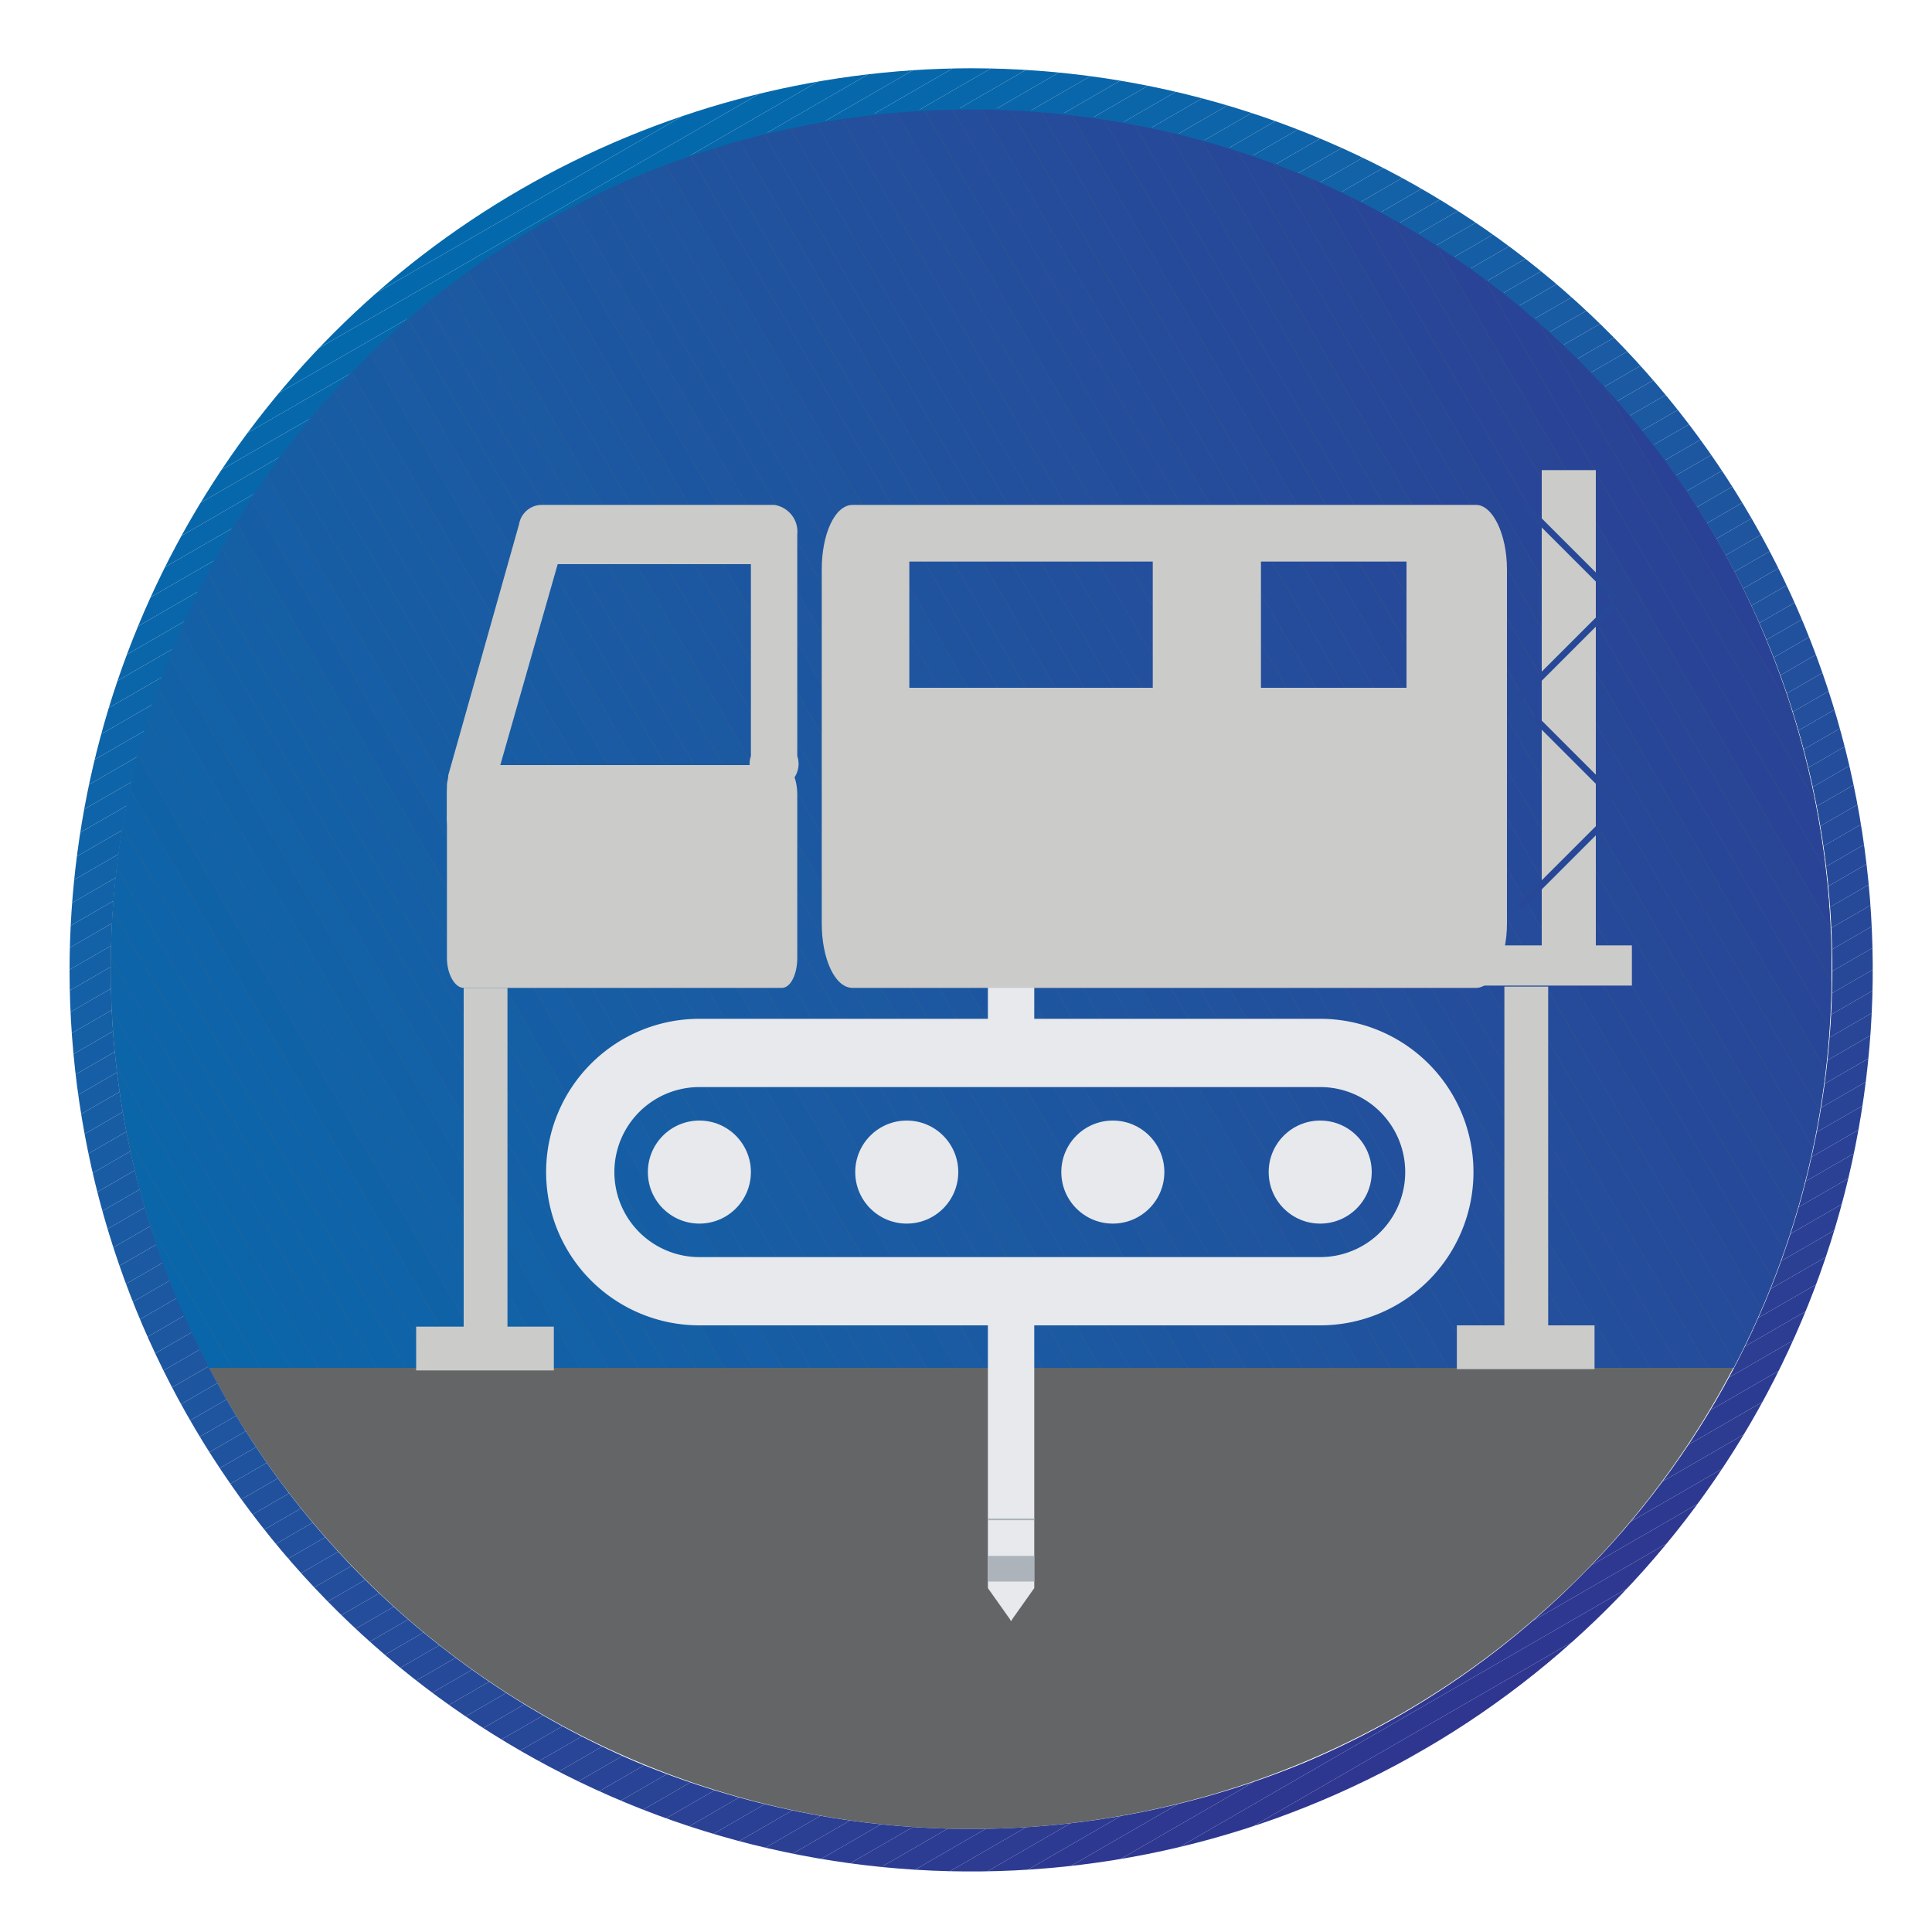 <?xml version="1.0"?>
<svg xmlns="http://www.w3.org/2000/svg" xmlns:xlink="http://www.w3.org/1999/xlink" viewBox="0 0 150 150"><defs><clipPath id="a"><path d="M8.6,75.2a67.3,67.3,0,0,0,7.6,31H134.6a66.1,66.1,0,0,0,7.6-31,66.8,66.8,0,0,0-133.6,0" fill="none"/></clipPath><clipPath id="b"><rect x="-6.9" y="-18.4" width="164.6" height="151.45" transform="translate(-18.6 45.4) rotate(-30)" fill="none"/></clipPath><clipPath id="c"><path d="M49.4,136.8a67.8,67.8,0,0,1-21.2-14.3,66.5,66.5,0,0,1-14.3-21.3,66.2,66.2,0,0,1,0-51.9A66.5,66.5,0,0,1,28.2,28,67.8,67.8,0,0,1,49.4,13.7a67.6,67.6,0,0,1,52,0A67.4,67.4,0,0,1,137,49.3a66.6,66.6,0,0,1-14.4,73.2,66.7,66.7,0,0,1-21.2,14.3,67.6,67.6,0,0,1-52,0M5.4,75.3a70,70,0,1,0,70-70,70.1,70.1,0,0,0-70,70" fill="none"/></clipPath><clipPath id="d"><rect x="-20.2" y="-20.4" width="191.2" height="191.24" transform="translate(-27.5 47.8) rotate(-30)" fill="none"/></clipPath></defs><path d="M142.2,75.2A66.8,66.8,0,1,1,75.4,8.4a66.8,66.8,0,0,1,66.8,66.8" fill="#646566"/><g clip-path="url(#a)"><g clip-path="url(#b)"><polygon points="184.5 63.8 119.2 -49.4 184.5 -49.4 184.5 63.8" fill="#2e368f"/><polygon points="184.5 67.7 116.9 -49.4 119.2 -49.4 184.5 63.8 184.5 67.7" fill="#2e368f"/><polygon points="184.5 71.6 114.7 -49.4 116.9 -49.4 184.5 67.7 184.5 71.6" fill="#2e3790"/><polygon points="184.5 75.5 112.4 -49.4 114.7 -49.4 184.5 71.6 184.5 75.5" fill="#2e3890"/><polygon points="184.5 79.4 110.2 -49.4 112.4 -49.4 184.5 75.5 184.5 79.4" fill="#2e3890"/><polygon points="184.5 83.2 108 -49.4 110.2 -49.4 184.5 79.4 184.5 83.2" fill="#2d3991"/><polygon points="184.5 87.1 105.7 -49.4 108 -49.4 184.5 83.2 184.5 87.1" fill="#2d3a91"/><polygon points="184.5 91 103.5 -49.4 105.7 -49.4 184.5 87.1 184.5 91" fill="#2d3b91"/><polygon points="184.5 94.9 101.2 -49.4 103.5 -49.4 184.5 91 184.5 94.9" fill="#2c3b92"/><polygon points="184.5 98.8 99 -49.4 101.2 -49.4 184.5 94.9 184.5 98.8" fill="#2c3c92"/><polygon points="184.5 102.7 96.7 -49.4 99 -49.4 184.5 98.8 184.5 102.7" fill="#2c3d92"/><polygon points="184.5 106.6 94.5 -49.4 96.7 -49.4 184.5 102.7 184.5 106.6" fill="#2b3d93"/><polygon points="184.5 110.5 92.2 -49.4 94.5 -49.4 184.5 106.6 184.5 110.5" fill="#2b3e93"/><polygon points="184.5 114.4 90 -49.4 92.2 -49.4 184.5 110.5 184.5 114.4" fill="#2b3f93"/><polygon points="184.5 118.3 87.7 -49.4 90 -49.4 184.5 114.4 184.5 118.3" fill="#2b3f94"/><polygon points="184.5 122.2 85.5 -49.4 87.7 -49.4 184.5 118.3 184.5 122.2" fill="#2a4094"/><polygon points="184.5 126.1 83.2 -49.4 85.5 -49.4 184.5 122.2 184.5 126.1" fill="#2a4194"/><polygon points="184.5 129.9 81 -49.4 83.2 -49.4 184.5 126.1 184.5 129.9" fill="#2a4195"/><polygon points="184.5 133.8 78.7 -49.4 81 -49.4 184.5 129.9 184.5 133.8" fill="#294295"/><polygon points="184.5 137.7 76.5 -49.4 78.7 -49.4 184.5 133.8 184.5 137.7" fill="#294395"/><polygon points="184.5 141.6 74.2 -49.4 76.5 -49.4 184.5 137.7 184.5 141.6" fill="#294396"/><polygon points="184.5 145.5 72 -49.4 74.2 -49.4 184.5 141.6 184.5 145.5" fill="#294496"/><polygon points="184.5 149.4 69.7 -49.4 72 -49.4 184.5 145.5 184.5 149.4" fill="#284596"/><polygon points="184.5 153.3 67.5 -49.4 69.7 -49.4 184.5 149.4 184.5 153.3" fill="#284597"/><polygon points="184.5 157.2 65.3 -49.4 67.5 -49.4 184.5 153.3 184.5 157.2" fill="#284697"/><polygon points="184.5 161.1 63 -49.4 65.3 -49.4 184.5 157.2 184.5 161.1" fill="#274797"/><polygon points="184 164 60.8 -49.4 63 -49.4 184.5 161.1 184.5 164 184 164" fill="#274798"/><polygon points="181.7 164 58.5 -49.4 60.8 -49.4 184 164 181.7 164" fill="#274898"/><polygon points="179.5 164 56.3 -49.4 58.5 -49.4 181.7 164 179.5 164" fill="#264998"/><polygon points="177.2 164 54 -49.4 56.3 -49.4 179.5 164 177.2 164" fill="#264999"/><polygon points="175 164 51.8 -49.4 54 -49.4 177.2 164 175 164" fill="#264a99"/><polygon points="172.8 164 49.5 -49.4 51.8 -49.4 175 164 172.8 164" fill="#254a99"/><polygon points="170.5 164 47.3 -49.4 49.5 -49.4 172.8 164 170.5 164" fill="#254b9a"/><polygon points="168.3 164 45 -49.4 47.3 -49.4 170.5 164 168.3 164" fill="#254c9a"/><polygon points="166 164 42.8 -49.4 45 -49.4 168.3 164 166 164" fill="#244c9a"/><polygon points="163.8 164 40.5 -49.4 42.8 -49.4 166 164 163.8 164" fill="#244d9b"/><polygon points="161.5 164 38.3 -49.4 40.5 -49.4 163.8 164 161.5 164" fill="#244d9b"/><polygon points="159.3 164 36 -49.4 38.3 -49.4 161.5 164 159.3 164" fill="#234e9b"/><polygon points="157 164 33.8 -49.4 36 -49.4 159.3 164 157 164" fill="#234f9c"/><polygon points="154.8 164 31.5 -49.4 33.8 -49.4 157 164 154.8 164" fill="#234f9c"/><polygon points="152.5 164 29.3 -49.4 31.5 -49.4 154.8 164 152.5 164" fill="#22509c"/><polygon points="150.3 164 27.1 -49.4 29.3 -49.4 152.5 164 150.3 164" fill="#22509d"/><polygon points="148 164 24.8 -49.4 27.1 -49.4 150.3 164 148 164" fill="#21519d"/><polygon points="145.8 164 22.6 -49.4 24.8 -49.4 148 164 145.8 164" fill="#21519d"/><polygon points="143.5 164 20.3 -49.4 22.6 -49.4 145.8 164 143.5 164" fill="#21529d"/><polygon points="141.3 164 18.1 -49.4 20.3 -49.4 143.5 164 141.3 164" fill="#20539e"/><polygon points="139 164 15.8 -49.4 18.1 -49.4 141.3 164 139 164" fill="#20539e"/><polygon points="136.8 164 13.6 -49.4 15.8 -49.4 139 164 136.8 164" fill="#1f549e"/><polygon points="134.5 164 11.3 -49.4 13.6 -49.4 136.8 164 134.5 164" fill="#1f549f"/><polygon points="132.3 164 9.1 -49.4 11.3 -49.4 134.5 164 132.3 164" fill="#1e559f"/><polygon points="130.1 164 6.8 -49.4 9.1 -49.4 132.3 164 130.1 164" fill="#1e559f"/><polygon points="127.8 164 4.6 -49.4 6.8 -49.4 130.1 164 127.8 164" fill="#1e56a0"/><polygon points="125.6 164 2.3 -49.4 4.6 -49.4 127.8 164 125.6 164" fill="#1d56a0"/><polygon points="123.3 164 0.1 -49.4 2.3 -49.4 125.6 164 123.3 164" fill="#1d57a0"/><polygon points="121.1 164 -2.2 -49.4 0.1 -49.4 123.3 164 121.1 164" fill="#1c57a1"/><polygon points="118.8 164 -4.4 -49.4 -2.2 -49.4 121.1 164 118.8 164" fill="#1c58a1"/><polygon points="116.6 164 -6.7 -49.4 -4.4 -49.4 118.8 164 116.6 164" fill="#1b59a1"/><polygon points="114.3 164 -8.9 -49.4 -6.7 -49.4 116.6 164 114.3 164" fill="#1b59a2"/><polygon points="112.1 164 -11.2 -49.4 -8.9 -49.4 114.3 164 112.1 164" fill="#1b5aa2"/><polygon points="109.8 164 -13.4 -49.4 -11.2 -49.4 112.1 164 109.8 164" fill="#1a5aa2"/><polygon points="107.6 164 -15.6 -49.4 -13.4 -49.4 109.8 164 107.6 164" fill="#1a5ba3"/><polygon points="105.3 164 -17.9 -49.4 -15.6 -49.4 107.6 164 105.3 164" fill="#195ba3"/><polygon points="103.1 164 -20.1 -49.4 -17.9 -49.4 105.3 164 103.1 164" fill="#195ca3"/><polygon points="100.8 164 -22.4 -49.4 -20.1 -49.4 103.1 164 100.8 164" fill="#185ca3"/><polygon points="98.6 164 -24.6 -49.4 -22.4 -49.4 100.8 164 98.6 164" fill="#185da4"/><polygon points="96.3 164 -26.9 -49.4 -24.6 -49.4 98.6 164 96.3 164" fill="#175da4"/><polygon points="94.1 164 -29.1 -49.4 -26.9 -49.4 96.3 164 94.1 164" fill="#175da4"/><polygon points="91.9 164 -31.4 -49.4 -29.1 -49.4 94.1 164 91.9 164" fill="#165ea5"/><polygon points="89.6 164 -33.6 -49.4 -31.4 -49.4 91.9 164 89.6 164" fill="#155ea5"/><polygon points="87.4 164 -33.7 -45.6 -33.7 -49.4 -33.6 -49.4 89.6 164 87.4 164" fill="#155fa5"/><polygon points="85.1 164 -33.7 -41.8 -33.7 -45.6 87.4 164 85.1 164" fill="#145fa5"/><polygon points="82.9 164 -33.7 -37.9 -33.7 -41.8 85.1 164 82.9 164" fill="#1460a6"/><polygon points="80.6 164 -33.7 -34 -33.7 -37.9 82.9 164 80.6 164" fill="#1360a6"/><polygon points="78.4 164 -33.7 -30.1 -33.7 -34 80.6 164 78.4 164" fill="#1361a6"/><polygon points="76.1 164 -33.7 -26.2 -33.7 -30.1 78.4 164 76.1 164" fill="#1261a7"/><polygon points="73.9 164 -33.7 -22.3 -33.7 -26.2 76.1 164 73.9 164" fill="#1162a7"/><polygon points="71.6 164 -33.7 -18.4 -33.7 -22.3 73.9 164 71.6 164" fill="#1162a7"/><polygon points="69.4 164 -33.7 -14.5 -33.7 -18.4 71.6 164 69.4 164" fill="#1062a7"/><polygon points="67.1 164 -33.7 -10.6 -33.7 -14.5 69.4 164 67.1 164" fill="#0f63a8"/><polygon points="64.9 164 -33.7 -6.7 -33.7 -10.6 67.1 164 64.9 164" fill="#0f63a8"/><polygon points="62.6 164 -33.7 -2.8 -33.7 -6.7 64.9 164 62.6 164" fill="#0e64a8"/><polygon points="60.4 164 -33.7 1.1 -33.7 -2.8 62.6 164 60.4 164" fill="#0d64a8"/><polygon points="58.1 164 -33.7 5 -33.7 1.1 60.4 164 58.1 164" fill="#0d64a9"/><polygon points="55.9 164 -33.7 8.8 -33.7 5 58.1 164 55.9 164" fill="#0c65a9"/><polygon points="53.6 164 -33.7 12.7 -33.7 8.8 55.9 164 53.6 164" fill="#0b65a9"/><polygon points="51.4 164 -33.7 16.6 -33.7 12.7 53.6 164 51.4 164" fill="#0b66a9"/><polygon points="49.2 164 -33.7 20.5 -33.7 16.6 51.4 164 49.2 164" fill="#0a66aa"/><polygon points="46.9 164 -33.7 24.4 -33.7 20.5 49.2 164 46.9 164" fill="#0966aa"/><polygon points="44.7 164 -33.7 28.3 -33.7 24.4 46.9 164 44.7 164" fill="#0867aa"/><polygon points="42.4 164 -33.7 32.2 -33.7 28.3 44.7 164 42.4 164" fill="#0867aa"/><polygon points="40.2 164 -33.7 36.1 -33.7 32.2 42.4 164 40.2 164" fill="#0767ab"/><polygon points="37.9 164 -33.7 40 -33.7 36.1 40.2 164 37.9 164" fill="#0668ab"/><polygon points="35.7 164 -33.7 43.9 -33.7 40 37.9 164 35.7 164" fill="#0668ab"/><polygon points="33.4 164 -33.7 47.8 -33.7 43.9 35.7 164 33.4 164" fill="#0568ab"/><polygon points="31.2 164 -33.7 51.7 -33.7 47.8 33.4 164 31.2 164" fill="#0469ab"/><polygon points="28.9 164 -33.7 55.6 -33.7 51.7 31.2 164 28.9 164" fill="#0469ac"/><polygon points="26.7 164 -33.7 59.4 -33.7 55.6 28.9 164 26.7 164" fill="#0369ac"/><polygon points="-33.7 59.4 26.7 164 -33.7 164 -33.7 59.4" fill="#0369ac"/></g></g><g clip-path="url(#c)"><g clip-path="url(#d)"><polygon points="-10.8 205.9 206 80.7 206 205.9 -10.8 205.9" fill="#2e368f"/><polygon points="-13.7 205.9 206 79 206 80.7 -10.8 205.9 -13.7 205.9" fill="#2e368f"/><polygon points="-16.6 205.9 206 77.3 206 79 -13.7 205.9 -16.6 205.9" fill="#2e3790"/><polygon points="-19.6 205.9 206 75.6 206 77.3 -16.6 205.9 -19.6 205.9" fill="#2e3890"/><polygon points="-22.5 205.9 206 73.9 206 75.6 -19.6 205.9 -22.5 205.9" fill="#2e3890"/><polygon points="-25.4 205.9 206 72.3 206 73.9 -22.5 205.9 -25.4 205.9" fill="#2d3991"/><polygon points="-28.3 205.9 206 70.6 206 72.3 -25.4 205.9 -28.3 205.9" fill="#2d3a91"/><polygon points="-31.2 205.9 206 68.9 206 70.6 -28.3 205.9 -31.2 205.9" fill="#2d3b91"/><polygon points="-34.1 205.9 206 67.2 206 68.9 -31.2 205.9 -34.1 205.9" fill="#2c3b92"/><polygon points="-37.1 205.9 206 65.5 206 67.2 -34.1 205.9 -37.1 205.9" fill="#2c3c92"/><polygon points="-40 205.9 206 63.8 206 65.5 -37.1 205.9 -40 205.9" fill="#2c3d92"/><polygon points="-42.9 205.9 206 62.2 206 63.8 -40 205.9 -42.9 205.9" fill="#2b3d93"/><polygon points="-45.8 205.9 206 60.5 206 62.2 -42.9 205.9 -45.8 205.9" fill="#2b3e93"/><polygon points="-48.7 205.9 206 58.8 206 60.5 -45.8 205.9 -48.7 205.9" fill="#2b3f93"/><polygon points="-51.6 205.9 206 57.1 206 58.8 -48.7 205.9 -51.6 205.9" fill="#2b3f94"/><polygon points="-54.6 205.9 206 55.4 206 57.1 -51.6 205.9 -54.6 205.9" fill="#2a4094"/><polygon points="-55.2 204.6 206 53.7 206 55.4 -54.6 205.9 -55.2 205.9 -55.2 204.6" fill="#2a4194"/><polygon points="-55.2 202.9 206 52.1 206 53.7 -55.2 204.6 -55.2 202.9" fill="#2a4195"/><polygon points="-55.2 201.2 206 50.4 206 52.1 -55.2 202.9 -55.2 201.2" fill="#294295"/><polygon points="-55.2 199.5 206 48.7 206 50.4 -55.2 201.2 -55.2 199.5" fill="#294395"/><polygon points="-55.2 197.8 206 47 206 48.7 -55.2 199.5 -55.2 197.8" fill="#294396"/><polygon points="-55.2 196.1 206 45.3 206 47 -55.2 197.8 -55.2 196.1" fill="#294496"/><polygon points="-55.2 194.5 206 43.6 206 45.3 -55.2 196.1 -55.2 194.5" fill="#284596"/><polygon points="-55.2 192.8 206 41.9 206 43.6 -55.2 194.5 -55.2 192.8" fill="#284597"/><polygon points="-55.2 191.1 206 40.3 206 41.9 -55.2 192.8 -55.2 191.1" fill="#284697"/><polygon points="-55.2 189.4 206 38.6 206 40.3 -55.2 191.1 -55.2 189.4" fill="#274797"/><polygon points="-55.2 187.7 206 36.9 206 38.6 -55.2 189.4 -55.2 187.7" fill="#274798"/><polygon points="-55.2 186 206 35.2 206 36.9 -55.2 187.7 -55.2 186" fill="#274898"/><polygon points="-55.2 184.4 206 33.5 206 35.2 -55.2 186 -55.2 184.4" fill="#264998"/><polygon points="-55.2 182.7 206 31.8 206 33.5 -55.2 184.4 -55.2 182.7" fill="#264999"/><polygon points="-55.2 181 206 30.2 206 31.8 -55.2 182.7 -55.2 181" fill="#264a99"/><polygon points="-55.2 179.3 206 28.5 206 30.2 -55.2 181 -55.2 179.3" fill="#254a99"/><polygon points="-55.2 177.6 206 26.8 206 28.5 -55.2 179.3 -55.2 177.6" fill="#254b9a"/><polygon points="-55.2 175.9 206 25.1 206 26.8 -55.2 177.6 -55.2 175.9" fill="#254c9a"/><polygon points="-55.2 174.3 206 23.4 206 25.1 -55.2 175.9 -55.2 174.3" fill="#244c9a"/><polygon points="-55.2 172.6 206 21.7 206 23.4 -55.2 174.3 -55.2 172.6" fill="#244d9b"/><polygon points="-55.2 170.9 206 20.1 206 21.7 -55.2 172.6 -55.2 170.9" fill="#244d9b"/><polygon points="-55.2 169.2 206 18.4 206 20.1 -55.2 170.9 -55.2 169.2" fill="#234e9b"/><polygon points="-55.2 167.5 206 16.7 206 18.4 -55.2 169.2 -55.2 167.5" fill="#234f9c"/><polygon points="-55.2 165.8 206 15 206 16.7 -55.2 167.5 -55.2 165.8" fill="#234f9c"/><polygon points="-55.2 164.1 206 13.3 206 15 -55.2 165.8 -55.2 164.1" fill="#22509c"/><polygon points="-55.2 162.5 206 11.6 206 13.3 -55.2 164.1 -55.2 162.5" fill="#22509d"/><polygon points="-55.2 160.8 206 9.9 206 11.6 -55.2 162.5 -55.2 160.8" fill="#21519d"/><polygon points="-55.2 159.1 206 8.3 206 9.9 -55.2 160.8 -55.2 159.1" fill="#21519d"/><polygon points="-55.2 157.4 206 6.6 206 8.3 -55.2 159.1 -55.2 157.4" fill="#21529d"/><polygon points="-55.2 155.7 206 4.9 206 6.6 -55.2 157.4 -55.2 155.7" fill="#20539e"/><polygon points="-55.2 154 206 3.2 206 4.9 -55.2 155.7 -55.2 154" fill="#20539e"/><polygon points="-55.2 152.4 206 1.5 206 3.2 -55.2 154 -55.2 152.4" fill="#1f549e"/><polygon points="-55.2 150.7 206 -0.2 206 1.5 -55.2 152.4 -55.2 150.7" fill="#1f549f"/><polygon points="-55.2 149 206 -1.8 206 -0.2 -55.2 150.7 -55.2 149" fill="#1e559f"/><polygon points="-55.2 147.3 206 -3.5 206 -1.8 -55.2 149 -55.2 147.3" fill="#1e559f"/><polygon points="-55.2 145.6 206 -5.2 206 -3.5 -55.2 147.3 -55.2 145.6" fill="#1e56a0"/><polygon points="-55.2 143.9 206 -6.9 206 -5.2 -55.2 145.6 -55.2 143.9" fill="#1d56a0"/><polygon points="-55.2 142.3 206 -8.6 206 -6.9 -55.2 143.9 -55.2 142.3" fill="#1d57a0"/><polygon points="-55.2 140.6 206 -10.3 206 -8.6 -55.2 142.3 -55.2 140.6" fill="#1c57a1"/><polygon points="-55.2 138.9 206 -11.9 206 -10.3 -55.2 140.6 -55.2 138.9" fill="#1c58a1"/><polygon points="-55.2 137.2 206 -13.6 206 -11.9 -55.2 138.9 -55.2 137.2" fill="#1b59a1"/><polygon points="-55.2 135.5 206 -15.3 206 -13.6 -55.2 137.2 -55.2 135.5" fill="#1b59a2"/><polygon points="-55.2 133.8 206 -17 206 -15.3 -55.2 135.5 -55.2 133.8" fill="#1b5aa2"/><polygon points="-55.2 132.1 206 -18.7 206 -17 -55.2 133.8 -55.2 132.1" fill="#1a5aa2"/><polygon points="-55.2 130.5 206 -20.4 206 -18.7 -55.2 132.1 -55.2 130.5" fill="#1a5ba3"/><polygon points="-55.2 128.8 206 -22.1 206 -20.4 -55.2 130.5 -55.2 128.8" fill="#195ba3"/><polygon points="-55.2 127.1 206 -23.7 206 -22.1 -55.2 128.8 -55.2 127.1" fill="#195ca3"/><polygon points="-55.2 125.4 206 -25.4 206 -23.7 -55.2 127.1 -55.2 125.4" fill="#185ca3"/><polygon points="-55.2 123.7 206 -27.1 206 -25.4 -55.2 125.4 -55.2 123.7" fill="#185da4"/><polygon points="-55.2 122 206 -28.8 206 -27.1 -55.2 123.7 -55.2 122" fill="#175da4"/><polygon points="-55.2 120.4 206 -30.5 206 -28.8 -55.2 122 -55.2 120.4" fill="#175da4"/><polygon points="-55.2 118.7 206 -32.2 206 -30.5 -55.2 120.4 -55.2 118.7" fill="#165ea5"/><polygon points="-55.2 117 206 -33.8 206 -32.2 -55.2 118.7 -55.2 117" fill="#155ea5"/><polygon points="-55.2 115.3 206 -35.5 206 -33.8 -55.2 117 -55.2 115.3" fill="#155fa5"/><polygon points="-55.2 113.6 206 -37.2 206 -35.5 -55.2 115.3 -55.2 113.6" fill="#145fa5"/><polygon points="-55.2 111.9 206 -38.9 206 -37.2 -55.2 113.6 -55.2 111.9" fill="#1460a6"/><polygon points="-55.2 110.3 206 -40.6 206 -38.9 -55.2 111.9 -55.2 110.3" fill="#1360a6"/><polygon points="-55.2 108.6 206 -42.3 206 -40.6 -55.2 110.3 -55.2 108.6" fill="#1361a6"/><polygon points="-55.2 106.9 206 -43.9 206 -42.3 -55.2 108.6 -55.2 106.9" fill="#1261a7"/><polygon points="-55.2 105.2 206 -45.6 206 -43.9 -55.2 106.9 -55.2 105.2" fill="#1162a7"/><polygon points="-55.2 103.5 206 -47.3 206 -45.6 -55.2 105.2 -55.2 103.5" fill="#1162a7"/><polygon points="-55.2 101.8 206 -49 206 -47.3 -55.2 103.5 -55.2 101.8" fill="#1062a7"/><polygon points="-55.2 100.1 206 -50.7 206 -49 -55.2 101.8 -55.2 100.1" fill="#0f63a8"/><polygon points="-55.2 98.5 206 -52.4 206 -50.7 -55.2 100.1 -55.2 98.5" fill="#0f63a8"/><polygon points="-55.2 96.8 206 -54.1 206 -52.4 -55.2 98.5 -55.2 96.8" fill="#0e64a8"/><polygon points="-55.2 95.1 205.4 -55.4 206 -55.4 206 -54.1 -55.2 96.8 -55.2 95.1" fill="#0d64a8"/><polygon points="-55.2 93.4 202.5 -55.4 205.4 -55.4 -55.2 95.1 -55.2 93.4" fill="#0d64a9"/><polygon points="-55.2 91.7 199.6 -55.4 202.5 -55.4 -55.2 93.4 -55.2 91.7" fill="#0c65a9"/><polygon points="-55.2 90 196.6 -55.4 199.6 -55.4 -55.2 91.7 -55.2 90" fill="#0b65a9"/><polygon points="-55.2 88.4 193.7 -55.4 196.6 -55.4 -55.2 90 -55.2 88.4" fill="#0b66a9"/><polygon points="-55.2 86.7 190.8 -55.4 193.7 -55.4 -55.2 88.4 -55.2 86.7" fill="#0a66aa"/><polygon points="-55.2 85 187.9 -55.4 190.8 -55.4 -55.2 86.7 -55.2 85" fill="#0966aa"/><polygon points="-55.2 83.3 185 -55.4 187.9 -55.4 -55.2 85 -55.2 83.3" fill="#0867aa"/><polygon points="-55.2 81.6 182.1 -55.4 185 -55.4 -55.2 83.3 -55.2 81.6" fill="#0867aa"/><polygon points="-55.2 79.9 179.1 -55.4 182.1 -55.4 -55.2 81.6 -55.2 79.9" fill="#0767ab"/><polygon points="-55.2 78.3 176.2 -55.4 179.1 -55.4 -55.2 79.9 -55.2 78.3" fill="#0668ab"/><polygon points="-55.2 76.6 173.3 -55.4 176.2 -55.4 -55.2 78.3 -55.2 76.6" fill="#0668ab"/><polygon points="-55.2 74.9 170.4 -55.4 173.3 -55.4 -55.2 76.6 -55.2 74.9" fill="#0568ab"/><polygon points="-55.2 73.2 167.5 -55.4 170.4 -55.4 -55.2 74.9 -55.2 73.2" fill="#0469ab"/><polygon points="-55.2 71.5 164.5 -55.4 167.5 -55.4 -55.2 73.2 -55.2 71.5" fill="#0469ac"/><polygon points="-55.2 69.8 161.6 -55.4 164.5 -55.4 -55.2 71.5 -55.2 69.8" fill="#0369ac"/><polygon points="161.6 -55.4 -55.2 69.8 -55.2 -55.4 161.6 -55.4" fill="#0369ac"/></g></g><ellipse cx="54.3" cy="91" rx="4" ry="4" fill="#e7e9ed"/><ellipse cx="86.4" cy="91" rx="4" ry="4" fill="#e7e9ed"/><ellipse cx="70.4" cy="91" rx="4" ry="4" fill="#e7e9ed"/><ellipse cx="102.5" cy="91" rx="4" ry="4" fill="#e7e9ed"/><path d="M54.3,84.4h48.2a6.6,6.6,0,1,1,0,13.2H54.3a6.6,6.6,0,1,1,0-13.2Zm0,18.5h48.2a11.9,11.9,0,1,0,0-23.8H54.3a11.9,11.9,0,1,0,0,23.8Z" fill="#e7e9ed"/><path d="M34.7,74.4V61.7c0-1.3.6-2.3,1.3-2.3H60.7c.7,0,1.2,1,1.2,2.3V74.4c0,1.2-.5,2.3-1.2,2.3H36C35.3,76.7,34.7,75.6,34.7,74.4Z" fill="#cbcbca"/><path d="M34.7,61c0-.3.1-.5.1-.8l5.5-19.5A1.8,1.8,0,0,1,42,39.2H60.1a2.1,2.1,0,0,1,1.8,2.3V58.7a1.9,1.9,0,1,1-3.6,0V43.8h-15l-5,17.5v2a2.1,2.1,0,0,1-1.8,2.3,2.1,2.1,0,0,1-1.8-2.3Z" fill="#cbcbca"/><rect x="119.7" y="36.5" width="4.2" height="37.3" fill="#cbcbca"/><rect x="112.7" y="73.4" width="14" height="3.12" fill="#cbcbca"/><line x1="118.2" y1="39.1" x2="125.5" y2="46.4" fill="#fff" stroke="#274797" stroke-miterlimit="10" stroke-width="0.5"/><line x1="118" y1="54.2" x2="125.3" y2="46.9" fill="#fff" stroke="#274797" stroke-miterlimit="10" stroke-width="0.5"/><line x1="119.1" y1="55.7" x2="126.5" y2="63.1" fill="#fff" stroke="#274797" stroke-miterlimit="10" stroke-width="0.5"/><line x1="118" y1="70.4" x2="125.3" y2="63.1" fill="#fff" stroke="#274797" stroke-miterlimit="10" stroke-width="0.5"/><rect x="36" y="76.7" width="3.4" height="29.53" fill="#cbcbca"/><rect x="116.8" y="76.6" width="3.4" height="29.53" fill="#cbcbca"/><path d="M80.3,123.3l-1.7,2.4c-.1.2-.1.2-.2,0l-1.7-2.4h0V100.3c0-.1,0-.2.1-.2h3.4c.1,0,.1.1.1.2v22.9h0" fill="#e7e9ed"/><path d="M80.3,80.7l-1.7,2.4c-.1.1-.1.1-.2,0l-1.7-2.4h0V57.7c0-.1,0-.2.1-.2h3.4c.1,0,.1.1.1.2V80.6h0" fill="#e7e9ed"/><rect x="76.7" y="120.8" width="3.6" height="1.99" fill="#adb3ba"/><path d="M114.6,39.2H66.2c-1.4,0-2.4,2.3-2.4,5V71.7c0,2.7,1,5,2.4,5h48.4c1.3,0,2.4-2.3,2.4-5V44.2C117,41.5,115.9,39.2,114.6,39.2ZM89.5,53.4H70.6V43.6H89.5Zm19.7,0H97.9V43.6h11.3Z" fill="#cbcbca"/><rect x="76.7" y="117.9" width="3.6" height="0.13" fill="#abb3ba"/><rect x="36" y="99.3" width="3.4" height="10.69" transform="translate(142.3 67) rotate(90)" fill="#cbcbca"/><rect x="116.8" y="99.3" width="3.4" height="10.69" transform="translate(223.1 -13.9) rotate(90)" fill="#cbcbca"/></svg>
